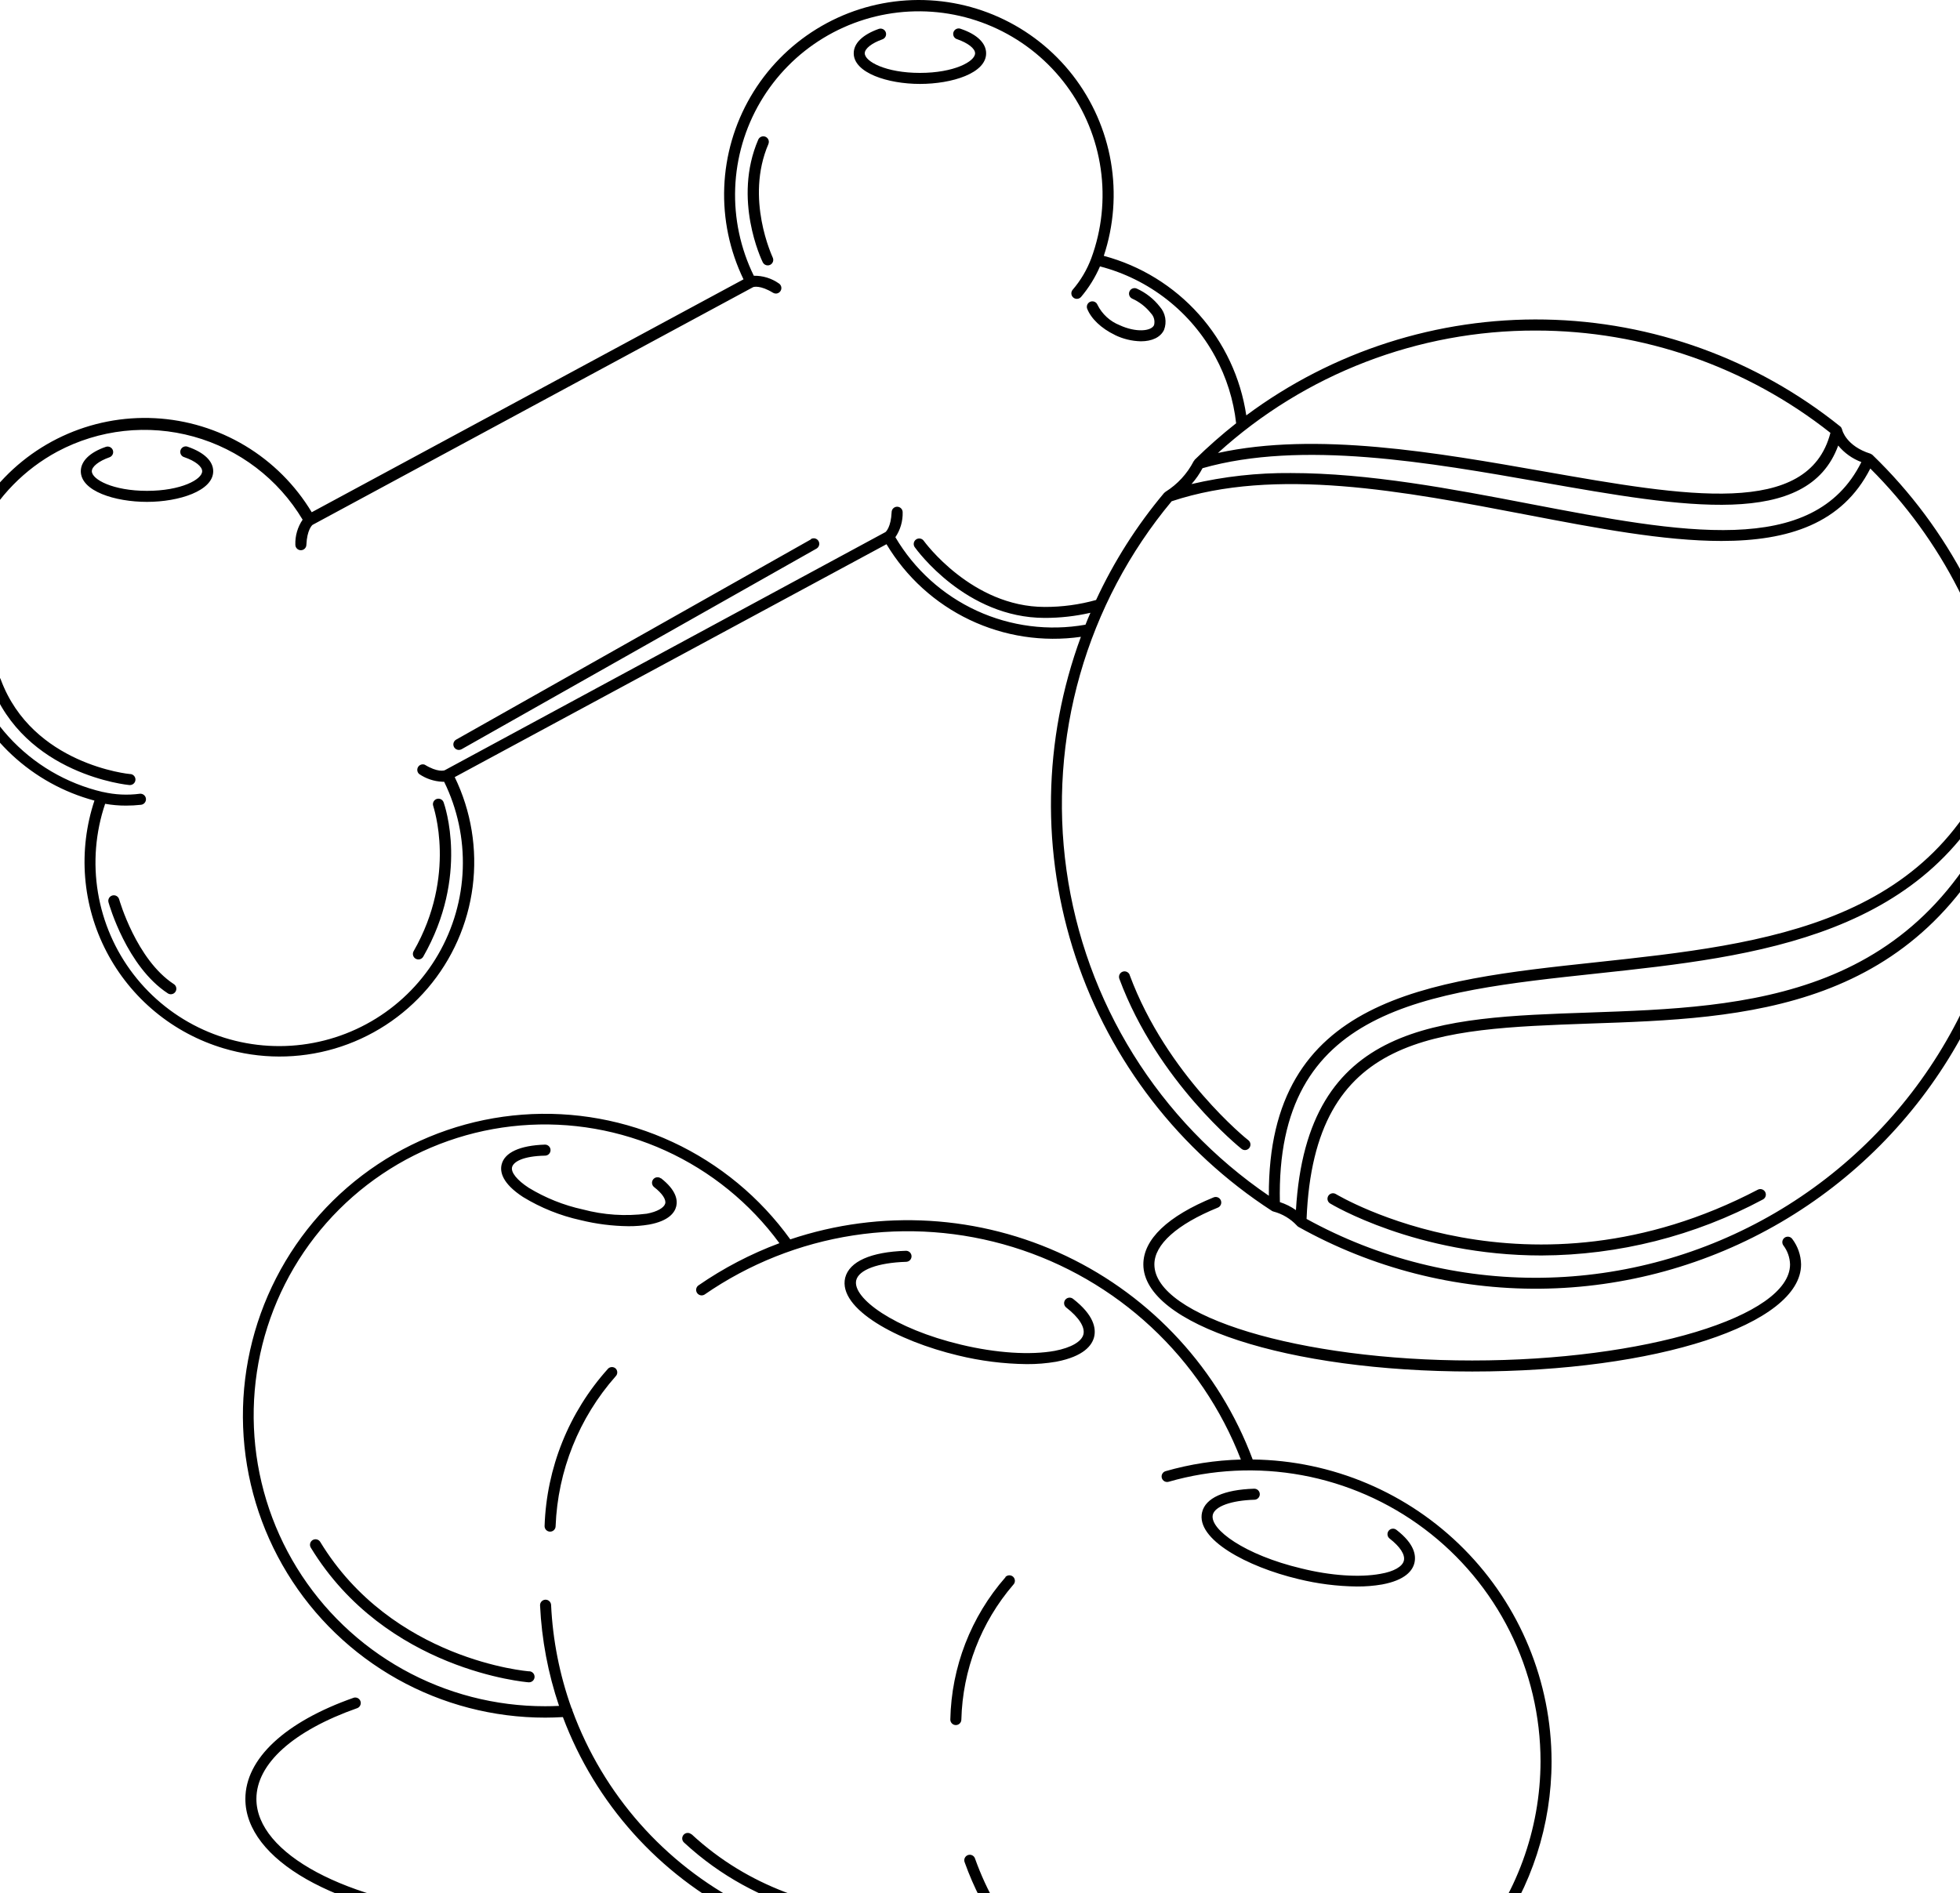 <svg width="353" height="341" viewBox="0 0 353 341" fill="none" xmlns="http://www.w3.org/2000/svg">
<path d="M165.681 15.118C159.898 15.118 153.758 13.132 153.758 9.597C153.758 7.8 155.358 6.241 158.259 5.208C158.382 5.164 158.513 5.145 158.643 5.152C158.774 5.159 158.902 5.192 159.02 5.248C159.138 5.304 159.244 5.383 159.332 5.48C159.419 5.577 159.487 5.691 159.531 5.814C159.574 5.937 159.593 6.068 159.586 6.198C159.58 6.329 159.547 6.457 159.491 6.575C159.435 6.693 159.356 6.799 159.258 6.886C159.161 6.974 159.048 7.041 158.925 7.085C156.997 7.77 155.745 8.753 155.745 9.597C155.745 11.077 159.531 13.132 165.681 13.132C171.831 13.132 175.616 11.077 175.616 9.597C175.616 8.753 174.364 7.76 172.417 7.075C172.283 7.041 172.158 6.979 172.05 6.894C171.942 6.809 171.852 6.703 171.787 6.581C171.722 6.46 171.683 6.326 171.673 6.189C171.662 6.052 171.68 5.914 171.726 5.784C171.772 5.654 171.844 5.535 171.938 5.435C172.032 5.334 172.146 5.254 172.272 5.2C172.399 5.146 172.536 5.119 172.673 5.12C172.811 5.121 172.947 5.151 173.072 5.208C175.993 6.201 177.603 7.79 177.603 9.597C177.623 13.182 171.473 15.118 165.681 15.118ZM33.868 80.496C33.743 80.439 33.607 80.409 33.469 80.408C33.331 80.407 33.195 80.434 33.068 80.488C32.942 80.542 32.828 80.622 32.734 80.723C32.64 80.823 32.567 80.942 32.522 81.072C32.476 81.202 32.458 81.34 32.469 81.477C32.479 81.614 32.518 81.748 32.583 81.869C32.648 81.991 32.738 82.097 32.846 82.182C32.954 82.267 33.079 82.329 33.213 82.363C35.2 83.048 36.412 84.041 36.412 84.885C36.412 86.365 32.617 88.42 26.476 88.42C20.336 88.42 16.541 86.365 16.541 84.885C16.541 84.041 17.783 83.058 19.72 82.373C19.969 82.285 20.173 82.101 20.287 81.863C20.4 81.624 20.415 81.351 20.326 81.102C20.238 80.853 20.055 80.649 19.816 80.536C19.578 80.422 19.304 80.408 19.055 80.496C16.154 81.489 14.554 83.088 14.554 84.885C14.554 88.47 20.704 90.406 26.476 90.406C32.249 90.406 38.399 88.42 38.399 84.885C38.399 83.078 36.789 81.519 33.868 80.496ZM200.782 60.339C202.244 61.054 203.844 61.444 205.472 61.48C207.459 61.48 209.009 60.775 209.644 59.425C209.912 58.73 209.984 57.974 209.853 57.241C209.721 56.507 209.392 55.824 208.899 55.264C207.8 53.849 206.371 52.724 204.736 51.987C204.499 51.881 204.229 51.873 203.985 51.963C203.741 52.054 203.542 52.236 203.432 52.472C203.321 52.708 203.307 52.977 203.393 53.222C203.479 53.468 203.658 53.67 203.892 53.785C205.222 54.381 206.388 55.291 207.29 56.436C207.558 56.715 207.75 57.057 207.847 57.431C207.945 57.805 207.944 58.197 207.846 58.571C207.32 59.693 204.548 59.922 201.637 58.571C199.908 57.882 198.493 56.581 197.662 54.917C197.57 54.677 197.388 54.482 197.155 54.374C196.922 54.265 196.655 54.252 196.412 54.335C196.169 54.419 195.968 54.593 195.851 54.822C195.734 55.051 195.71 55.316 195.785 55.562C196.47 57.37 198.328 59.157 200.802 60.339H200.782ZM74.871 172.704C75.02 172.788 75.188 172.833 75.358 172.834C75.533 172.834 75.706 172.789 75.857 172.701C76.009 172.614 76.135 172.489 76.223 172.337C84.539 157.79 80.088 145.07 79.899 144.534C79.855 144.41 79.788 144.296 79.7 144.199C79.613 144.102 79.507 144.023 79.389 143.966C79.271 143.91 79.143 143.878 79.012 143.871C78.881 143.865 78.75 143.884 78.627 143.928C78.379 144.018 78.177 144.202 78.066 144.44C77.954 144.678 77.942 144.951 78.031 145.199C78.031 145.328 82.343 157.631 74.494 171.344C74.429 171.458 74.387 171.584 74.37 171.714C74.354 171.844 74.364 171.976 74.399 172.103C74.434 172.229 74.494 172.348 74.575 172.451C74.656 172.554 74.757 172.64 74.871 172.704ZM31.305 177.272C24.559 172.863 21.489 162.109 21.459 162C21.388 161.746 21.219 161.53 20.989 161.401C20.759 161.272 20.486 161.239 20.232 161.31C19.978 161.381 19.762 161.55 19.633 161.78C19.503 162.01 19.47 162.282 19.541 162.536C19.671 163.003 22.85 174.114 30.212 178.93C30.374 179.039 30.564 179.098 30.759 179.099C30.974 179.101 31.183 179.033 31.357 178.905C31.529 178.777 31.656 178.597 31.718 178.391C31.779 178.185 31.773 177.964 31.698 177.763C31.624 177.561 31.486 177.389 31.305 177.272ZM146.058 97.158L82.154 133.233C81.963 133.342 81.813 133.511 81.728 133.713C81.643 133.916 81.627 134.141 81.684 134.354C81.741 134.566 81.867 134.754 82.042 134.887C82.217 135.02 82.431 135.092 82.651 135.09C82.822 135.09 82.989 135.045 83.138 134.961L147.052 98.827C147.165 98.761 147.265 98.674 147.345 98.571C147.425 98.467 147.483 98.349 147.517 98.222C147.552 98.096 147.561 97.964 147.544 97.835C147.527 97.705 147.485 97.58 147.419 97.466C147.354 97.353 147.267 97.253 147.163 97.173C147.06 97.094 146.941 97.035 146.815 97.001C146.689 96.967 146.557 96.958 146.427 96.975C146.297 96.991 146.172 97.034 146.058 97.099V97.158ZM138.388 25.942C138.492 25.699 138.496 25.426 138.398 25.181C138.3 24.936 138.109 24.74 137.867 24.636C137.624 24.532 137.35 24.528 137.105 24.626C136.86 24.724 136.664 24.915 136.56 25.157C131.94 35.871 137.146 46.794 137.375 47.251C137.457 47.418 137.584 47.559 137.742 47.657C137.9 47.756 138.083 47.807 138.269 47.807C138.42 47.808 138.57 47.774 138.706 47.708C138.824 47.651 138.929 47.571 139.015 47.473C139.102 47.375 139.169 47.261 139.211 47.137C139.253 47.014 139.271 46.883 139.263 46.752C139.255 46.622 139.221 46.495 139.163 46.377C139.133 46.248 134.136 35.792 138.408 25.912L138.388 25.942ZM23.466 139.44C23.287 139.44 5.831 137.732 0.148 122.43C0.108 122.301 0.042 122.181 -0.046 122.078C-0.134 121.976 -0.242 121.892 -0.364 121.832C-0.485 121.773 -0.618 121.739 -0.753 121.732C-0.888 121.726 -1.023 121.747 -1.149 121.794C-1.276 121.842 -1.392 121.914 -1.489 122.008C-1.587 122.102 -1.664 122.214 -1.717 122.339C-1.769 122.463 -1.796 122.597 -1.795 122.732C-1.793 122.868 -1.765 123.001 -1.71 123.125C4.41 139.618 23.128 141.406 23.297 141.416H23.357C23.62 141.427 23.878 141.334 24.072 141.156C24.267 140.978 24.383 140.731 24.395 140.467C24.407 140.204 24.314 139.947 24.136 139.752C23.958 139.557 23.71 139.441 23.446 139.43L23.466 139.44ZM364 144.881C363.979 160.113 359.975 175.075 352.385 188.283C344.794 201.492 333.881 212.488 320.728 220.181C307.574 227.874 292.636 231.997 277.397 232.142C262.157 232.286 247.144 228.446 233.847 221.003C233.745 220.944 233.654 220.866 233.579 220.775C232.441 219.547 230.976 218.669 229.356 218.243C229.25 218.216 229.15 218.173 229.058 218.113C212.439 207.334 199.982 191.227 193.733 172.437C187.485 153.647 187.816 133.292 194.672 114.714C187.841 115.69 180.873 114.628 174.644 111.66C168.415 108.692 163.202 103.951 159.66 98.032L81.896 139.986C84.867 146.108 85.99 152.964 85.129 159.714C84.267 166.464 81.457 172.818 77.042 177.999C72.628 183.179 66.799 186.963 60.269 188.889C53.738 190.814 46.788 190.797 40.267 188.84C35.768 187.498 31.584 185.267 27.964 182.28C24.344 179.292 21.361 175.608 19.192 171.446C17.022 167.284 15.711 162.73 15.336 158.052C14.961 153.375 15.53 148.67 17.008 144.216C11.461 142.731 6.363 139.908 2.162 135.995C-2.039 132.081 -5.215 127.197 -7.086 121.77C-8.957 116.344 -9.466 110.542 -8.57 104.872C-7.673 99.203 -5.398 93.841 -1.943 89.255C1.511 84.67 6.039 81.003 11.243 78.575C16.447 76.148 22.168 75.034 27.903 75.332C33.638 75.63 39.212 77.33 44.136 80.284C49.06 83.238 53.183 87.355 56.143 92.273L133.907 50.319C131.407 45.148 130.215 39.442 130.438 33.703C130.661 27.964 132.291 22.368 135.185 17.406C138.078 12.444 142.148 8.268 147.034 5.246C151.921 2.224 157.476 0.448 163.21 0.074C168.944 -0.299 174.683 0.74 179.921 3.102C185.159 5.464 189.736 9.076 193.251 13.62C196.765 18.165 199.108 23.502 200.075 29.164C201.042 34.825 200.602 40.637 198.795 46.089C205.41 47.856 211.364 51.518 215.924 56.624C220.484 61.73 223.45 68.057 224.458 74.826C239.991 63.273 258.921 57.2 278.279 57.56C297.638 57.919 316.329 64.691 331.422 76.812C331.519 76.886 331.597 76.981 331.651 77.09C331.675 77.126 331.692 77.166 331.7 77.209C331.732 77.262 331.755 77.319 331.77 77.378C331.77 77.487 332.505 80.357 336.876 81.727C336.958 81.76 337.035 81.804 337.105 81.856L337.224 81.936C351.017 95.253 360.063 112.72 362.977 131.664C362.982 131.711 362.982 131.757 362.977 131.803C362.981 131.856 362.981 131.91 362.977 131.962C362.713 134.777 362.997 137.616 363.811 140.323C363.822 140.376 363.822 140.43 363.811 140.482C363.815 140.512 363.815 140.542 363.811 140.572C363.97 142.041 364 143.511 364 144.881ZM331.064 80.258C325.58 95.302 303.315 91.379 277.741 86.881C257.433 83.306 234.423 79.255 216.579 84.339C216.036 85.37 215.369 86.33 214.592 87.199C220.453 85.827 226.457 85.16 232.476 85.213C246.544 85.213 261.547 88.082 275.357 90.734C302.838 95.996 326.633 100.554 335.237 83.237C333.609 82.626 332.171 81.599 331.064 80.258ZM276.629 59.544C255.45 59.489 235.018 67.356 219.351 81.598C237.076 77.716 258.785 81.529 278.089 84.925C303.613 89.413 325.689 93.286 329.663 77.974C314.563 66.042 295.878 59.549 276.629 59.544ZM195.497 112.53C195.781 111.802 196.079 111.087 196.391 110.385C193.692 111.002 190.932 111.312 188.164 111.308C173.977 111.308 165.124 99.085 164.747 98.568C164.67 98.462 164.616 98.341 164.587 98.213C164.557 98.085 164.554 97.953 164.576 97.824C164.598 97.694 164.646 97.571 164.716 97.46C164.786 97.349 164.878 97.253 164.985 97.178C165.2 97.027 165.466 96.968 165.725 97.013C165.984 97.057 166.214 97.202 166.366 97.416C166.456 97.536 175.02 109.332 188.164 109.332C191.287 109.342 194.396 108.921 197.404 108.081C200.62 101.145 204.739 94.664 209.654 88.807C209.654 88.807 209.734 88.748 209.774 88.708C209.817 88.666 209.864 88.626 209.913 88.589C212.064 87.242 213.814 85.342 214.98 83.088L215.069 82.979C215.1 82.919 215.136 82.862 215.178 82.81C217.541 80.488 220.028 78.297 222.63 76.246C222.164 72.042 220.885 67.968 218.864 64.251C216.705 60.263 213.749 56.761 210.178 53.963C206.608 51.165 202.5 49.13 198.11 47.986C197.252 49.973 196.107 51.823 194.712 53.477C194.618 53.589 194.501 53.679 194.369 53.741C194.237 53.803 194.093 53.835 193.947 53.834C193.714 53.835 193.489 53.754 193.311 53.606C193.21 53.523 193.127 53.42 193.066 53.305C193.005 53.189 192.968 53.063 192.956 52.933C192.944 52.803 192.957 52.672 192.996 52.547C193.035 52.422 193.098 52.306 193.182 52.206C194.632 50.519 195.772 48.59 196.55 46.506C198.435 41.371 199.017 35.848 198.242 30.433C197.468 25.017 195.361 19.878 192.112 15.476C188.863 11.074 184.571 7.547 179.623 5.209C174.674 2.871 169.223 1.797 163.757 2.081C158.291 2.366 152.981 4.002 148.303 6.841C143.624 9.68 139.724 13.635 136.95 18.351C134.176 23.067 132.616 28.397 132.409 33.863C132.203 39.33 133.356 44.762 135.765 49.674C137.37 49.644 138.942 50.124 140.256 51.044C140.439 51.158 140.58 51.328 140.659 51.528C140.737 51.729 140.747 51.95 140.689 52.157C140.631 52.364 140.507 52.547 140.335 52.678C140.164 52.808 139.955 52.88 139.739 52.881C139.553 52.882 139.371 52.83 139.213 52.732C136.928 51.332 135.725 51.67 135.616 51.739L56.292 94.547C56.183 94.626 55.299 95.47 55.18 98.122C55.18 98.385 55.075 98.637 54.889 98.824C54.702 99.01 54.45 99.115 54.186 99.115C53.923 99.115 53.67 99.01 53.483 98.824C53.297 98.637 53.193 98.385 53.193 98.122C53.142 96.518 53.601 94.94 54.504 93.613C50.125 86.289 43.094 80.929 34.868 78.646C26.642 76.363 17.852 77.331 10.322 81.35C4.41 84.539 -0.391 89.45 -3.443 95.43C-6.495 101.411 -7.654 108.178 -6.765 114.833C-5.877 121.488 -2.983 127.715 1.531 132.686C6.046 137.658 11.967 141.139 18.508 142.667H18.558C20.727 143.166 22.968 143.274 25.175 142.984C25.438 142.954 25.703 143.03 25.911 143.195C26.119 143.359 26.252 143.6 26.283 143.863C26.313 144.127 26.237 144.391 26.072 144.599C25.907 144.807 25.667 144.94 25.403 144.97C24.506 145.07 23.604 145.12 22.701 145.119C21.439 145.124 20.178 145.014 18.936 144.792C17.196 149.938 16.752 155.434 17.643 160.793C18.534 166.152 20.732 171.209 24.043 175.517C27.354 179.825 31.676 183.251 36.627 185.493C41.578 187.735 47.006 188.723 52.429 188.37C57.853 188.017 63.107 186.334 67.725 183.47C72.343 180.605 76.185 176.648 78.909 171.947C81.633 167.247 83.157 161.948 83.345 156.518C83.534 151.089 82.38 145.698 79.988 140.82H79.65C78.168 140.751 76.734 140.273 75.507 139.44C75.327 139.289 75.207 139.079 75.167 138.847C75.127 138.616 75.171 138.378 75.29 138.176C75.409 137.973 75.596 137.819 75.818 137.742C76.039 137.664 76.281 137.668 76.501 137.751C78.786 139.152 79.988 138.814 80.107 138.744L159.471 95.848C159.58 95.768 160.464 94.934 160.584 92.273C160.584 92.01 160.688 91.757 160.875 91.571C161.061 91.385 161.314 91.28 161.577 91.28C161.841 91.28 162.093 91.385 162.28 91.571C162.466 91.757 162.571 92.01 162.571 92.273C162.615 93.873 162.157 95.446 161.259 96.771C164.677 102.574 169.789 107.193 175.908 110.01C182.028 112.826 188.863 113.706 195.497 112.53ZM228.522 215.383C228.353 179.715 257.016 176.607 287.359 173.35C318.158 170.043 350.061 166.617 361.009 131.803C358.195 113.839 349.732 97.236 336.847 84.398C331.8 94.328 322.103 97.446 310.021 97.446C299.619 97.446 287.458 95.123 274.979 92.73C252.744 88.47 229.754 84.071 211.016 90.297C203.399 99.439 197.78 110.072 194.518 121.513C191.256 132.954 190.424 144.95 192.074 156.731C193.724 168.513 197.821 179.819 204.101 189.925C210.381 200.03 218.706 208.712 228.542 215.413L228.522 215.383ZM233.4 218.004C235.387 184.114 258.993 183.319 286.206 182.396C314.532 181.403 346.623 180.35 361.854 140.691C361.552 139.597 361.316 138.486 361.149 137.364C348.342 168.842 316.141 172.307 287.567 175.366C256.539 178.692 229.724 181.572 230.509 216.545C231.54 216.876 232.514 217.362 233.4 217.984V218.004ZM361.993 145.517C345.719 182.366 314.204 183.439 286.276 184.382C258.566 185.375 236.659 186.08 235.317 219.573C248.274 226.708 262.862 230.359 277.653 230.169C292.445 229.978 306.934 225.953 319.702 218.486C332.47 211.02 343.08 200.368 350.493 187.574C357.906 174.78 361.869 160.281 361.993 145.497V145.517ZM279.44 317.283C279.44 328.703 275.842 339.834 269.157 349.096C262.472 358.358 253.039 365.282 242.196 368.886C231.353 372.49 219.65 372.591 208.746 369.175C197.843 365.758 188.292 358.998 181.448 349.853C165.446 354.347 148.34 352.675 133.513 345.167C118.686 337.659 107.218 324.862 101.379 309.309C100.316 309.369 99.243 309.408 98.18 309.408C88.858 309.411 79.692 307.021 71.56 302.466C63.428 297.911 56.603 291.345 51.74 283.397C46.877 275.449 44.138 266.385 43.786 257.075C43.434 247.765 45.481 238.521 49.731 230.229C53.981 221.937 60.291 214.875 68.056 209.72C75.821 204.565 84.78 201.491 94.076 200.791C103.371 200.091 112.691 201.789 121.141 205.723C129.591 209.657 136.888 215.695 142.332 223.257C158.648 217.775 176.457 218.846 191.997 226.244C207.537 233.643 219.59 246.79 225.611 262.907C239.934 263.077 253.614 268.878 263.689 279.055C273.764 289.232 279.423 302.966 279.44 317.283ZM277.453 317.283C277.45 309.16 275.559 301.149 271.929 293.882C268.299 286.614 263.029 280.29 256.534 275.406C250.04 270.522 242.499 267.214 234.507 265.741C226.514 264.268 218.289 264.671 210.479 266.919C210.226 266.992 209.954 266.963 209.723 266.836C209.492 266.709 209.321 266.496 209.247 266.244C209.173 265.991 209.203 265.719 209.33 265.488C209.456 265.257 209.67 265.086 209.923 265.012C214.336 263.743 218.893 263.039 223.484 262.917C219.979 253.847 214.46 245.689 207.345 239.059C200.229 232.428 191.701 227.497 182.403 224.636C173.105 221.775 163.279 221.059 153.664 222.542C144.049 224.025 134.896 227.668 126.893 233.197C126.677 233.331 126.417 233.377 126.168 233.326C125.918 233.274 125.699 233.129 125.553 232.92C125.408 232.711 125.348 232.454 125.387 232.203C125.426 231.951 125.559 231.724 125.76 231.568C130.296 228.429 135.205 225.867 140.375 223.942C135.071 216.722 128.004 210.981 119.848 207.268C111.692 203.555 102.72 201.993 93.788 202.732C84.856 203.471 76.263 206.486 68.829 211.489C61.395 216.492 55.369 223.317 51.325 231.31C47.281 239.304 45.355 248.2 45.731 257.15C46.107 266.099 48.772 274.803 53.471 282.43C58.17 290.057 64.748 296.353 72.575 300.716C80.402 305.079 89.218 307.364 98.18 307.353C99.014 307.353 99.849 307.333 100.684 307.293C98.708 301.451 97.557 295.361 97.266 289.201C97.254 288.938 97.347 288.681 97.525 288.486C97.703 288.291 97.951 288.175 98.215 288.164C98.478 288.152 98.736 288.245 98.93 288.423C99.125 288.601 99.241 288.848 99.253 289.112C99.55 295.434 100.783 301.679 102.909 307.641C103.016 307.786 103.081 307.958 103.098 308.137C108.645 323.211 119.632 335.666 133.9 343.054C148.169 350.443 164.686 352.23 180.206 348.065C177.512 344.175 175.341 339.949 173.748 335.494C173.694 335.369 173.667 335.235 173.667 335.099C173.667 334.963 173.695 334.829 173.749 334.705C173.804 334.58 173.883 334.468 173.982 334.375C174.082 334.283 174.199 334.211 174.327 334.166C174.455 334.12 174.591 334.101 174.726 334.11C174.862 334.119 174.994 334.156 175.115 334.218C175.236 334.28 175.343 334.367 175.429 334.472C175.515 334.577 175.579 334.698 175.616 334.829C179.772 346.45 187.898 356.234 198.562 362.456C209.227 368.678 221.746 370.94 233.915 368.843C246.084 366.747 257.123 360.426 265.087 350.994C273.051 341.562 277.43 329.624 277.453 317.283ZM251.492 275.577C251.284 275.415 251.02 275.343 250.758 275.376C250.496 275.408 250.258 275.543 250.096 275.751C249.934 275.959 249.861 276.223 249.894 276.485C249.927 276.747 250.062 276.984 250.27 277.146C252.158 278.616 253.092 280.046 252.843 281.118C252.595 282.191 251.035 283.104 248.591 283.511C244.885 284.187 239.649 283.849 234.324 282.518C224.2 280.105 217.831 275.488 218.427 272.867C218.795 271.347 221.736 270.285 225.928 270.156C226.059 270.152 226.187 270.122 226.306 270.069C226.425 270.015 226.533 269.939 226.622 269.844C226.712 269.749 226.782 269.637 226.828 269.515C226.874 269.393 226.896 269.263 226.892 269.133C226.888 269.003 226.859 268.874 226.805 268.755C226.752 268.636 226.675 268.529 226.58 268.44C226.485 268.35 226.373 268.28 226.251 268.234C226.129 268.188 225.999 268.166 225.869 268.17C220.434 268.339 217.106 269.848 216.5 272.41C215.337 277.266 224.567 282.24 233.837 284.445C237.284 285.294 240.818 285.744 244.368 285.785C245.893 285.799 247.416 285.676 248.919 285.418C253.151 284.633 254.423 282.876 254.741 281.535C255.059 280.195 254.771 278.1 251.492 275.577ZM197.056 240.823C197.414 239.324 197.056 236.911 193.251 233.962C193.044 233.8 192.781 233.728 192.521 233.759C192.26 233.791 192.023 233.924 191.86 234.13C191.779 234.233 191.719 234.351 191.683 234.477C191.647 234.603 191.637 234.735 191.653 234.866C191.668 234.996 191.71 235.121 191.774 235.236C191.839 235.35 191.926 235.45 192.029 235.53C194.304 237.298 195.437 239.056 195.129 240.356C194.821 241.657 192.933 242.769 189.972 243.335C185.581 244.14 179.421 243.742 173.082 242.223C161.031 239.353 153.48 233.813 154.205 230.635C154.652 228.738 158.11 227.457 163.207 227.299C163.47 227.291 163.72 227.179 163.9 226.987C164.081 226.795 164.178 226.539 164.17 226.276C164.162 226.013 164.05 225.763 163.858 225.582C163.666 225.402 163.411 225.305 163.147 225.313C156.838 225.511 152.973 227.239 152.218 230.168C150.877 235.789 161.687 241.568 172.526 244.16C176.579 245.152 180.733 245.678 184.905 245.728C186.693 245.741 188.479 245.595 190.241 245.292C195.238 244.328 196.689 242.313 197.056 240.823ZM119.034 212.275C118.826 212.113 118.562 212.04 118.3 212.073C118.038 212.105 117.8 212.241 117.638 212.449C117.476 212.657 117.403 212.921 117.436 213.182C117.469 213.444 117.604 213.682 117.812 213.844C119.263 214.966 120.018 216.088 119.799 216.823C119.581 217.558 118.368 218.282 116.491 218.63C112.636 219.126 108.721 218.866 104.966 217.865C101.519 217.111 98.222 215.789 95.209 213.953C93.133 212.602 91.98 211.173 92.228 210.239C92.477 209.306 94.116 208.253 98.19 208.174C98.32 208.17 98.449 208.14 98.568 208.087C98.687 208.033 98.794 207.957 98.883 207.862C98.973 207.767 99.043 207.655 99.089 207.533C99.135 207.411 99.157 207.282 99.153 207.151C99.15 207.021 99.12 206.892 99.066 206.773C99.013 206.654 98.936 206.547 98.841 206.458C98.746 206.368 98.635 206.298 98.513 206.252C98.391 206.206 98.261 206.184 98.13 206.188C93.629 206.337 90.857 207.608 90.341 209.782C90.023 211.093 90.44 213.169 94.196 215.621C97.397 217.578 100.903 218.987 104.568 219.792C107.388 220.486 110.278 220.852 113.182 220.884C114.434 220.894 115.684 220.794 116.918 220.586C120.455 219.931 121.528 218.431 121.796 217.289C122.064 216.148 121.776 214.37 119.034 212.235V212.275ZM124.538 330.44C124.442 330.351 124.33 330.282 124.207 330.237C124.085 330.192 123.955 330.171 123.824 330.176C123.693 330.181 123.565 330.212 123.447 330.266C123.328 330.321 123.221 330.398 123.132 330.494C123.044 330.59 122.975 330.702 122.929 330.825C122.884 330.947 122.863 331.078 122.869 331.208C122.874 331.339 122.904 331.467 122.959 331.585C123.014 331.704 123.091 331.811 123.187 331.899C136.63 344.361 152.993 346.794 163.644 346.794C167.42 346.833 171.19 346.5 174.901 345.801C175.157 345.744 175.381 345.588 175.522 345.366C175.664 345.145 175.712 344.876 175.656 344.62C175.627 344.492 175.574 344.37 175.499 344.263C175.424 344.156 175.328 344.064 175.217 343.994C175.106 343.924 174.982 343.876 174.853 343.854C174.724 343.832 174.591 343.836 174.463 343.865C174.185 343.895 145.631 349.952 124.538 330.4V330.44ZM242.769 359.882C212.754 369.811 196.52 352.544 196.361 352.365C196.183 352.17 195.935 352.054 195.671 352.042C195.408 352.029 195.15 352.122 194.955 352.3C194.76 352.478 194.644 352.726 194.632 352.989C194.62 353.253 194.713 353.51 194.89 353.705C195.03 353.844 205.402 364.936 224.786 364.936C231.119 364.884 237.402 363.815 243.395 361.768C243.645 361.687 243.853 361.509 243.972 361.274C244.091 361.04 244.112 360.767 244.031 360.517C243.957 360.264 243.786 360.051 243.555 359.924C243.324 359.798 243.052 359.768 242.799 359.842L242.769 359.882ZM95.318 301.067C95.08 301.067 70.639 299.081 57.673 277.752C57.605 277.64 57.516 277.543 57.41 277.466C57.304 277.389 57.184 277.334 57.056 277.303C56.929 277.273 56.797 277.268 56.667 277.289C56.538 277.309 56.414 277.356 56.302 277.425C56.079 277.562 55.919 277.782 55.858 278.037C55.797 278.292 55.838 278.561 55.974 278.785C69.487 300.978 94.921 303.023 95.179 303.043H95.249C95.512 303.052 95.769 302.957 95.962 302.777C96.154 302.597 96.268 302.349 96.277 302.085C96.286 301.822 96.191 301.565 96.011 301.373C95.831 301.18 95.582 301.067 95.318 301.057V301.067ZM181.09 284.117C174.859 291.227 171.341 300.307 171.155 309.756C171.155 310.019 171.26 310.272 171.446 310.458C171.632 310.644 171.885 310.749 172.148 310.749C172.412 310.749 172.665 310.644 172.851 310.458C173.037 310.272 173.142 310.019 173.142 309.756C173.367 300.821 176.673 292.237 182.501 285.458C182.686 285.269 182.788 285.016 182.785 284.752C182.782 284.489 182.675 284.237 182.486 284.052C182.298 283.868 182.044 283.766 181.78 283.769C181.517 283.772 181.265 283.879 181.08 284.068L181.09 284.117ZM109.476 246.592C102.459 254.396 98.423 264.426 98.081 274.912C98.081 275.176 98.185 275.428 98.371 275.614C98.558 275.801 98.811 275.905 99.074 275.905C99.338 275.905 99.59 275.801 99.776 275.614C99.963 275.428 100.068 275.176 100.068 274.912C100.451 264.94 104.269 255.405 110.877 247.923C110.97 247.83 111.044 247.721 111.095 247.6C111.145 247.479 111.171 247.349 111.171 247.218C111.171 247.087 111.145 246.957 111.095 246.836C111.044 246.715 110.97 246.605 110.877 246.513C110.687 246.342 110.439 246.251 110.184 246.258C109.928 246.266 109.686 246.371 109.506 246.553L109.476 246.592ZM321.417 222.949C321.203 223.101 321.058 223.332 321.013 223.59C320.968 223.849 321.028 224.115 321.179 224.33C321.932 225.32 322.356 226.522 322.391 227.765C322.391 237.149 296.181 245.073 265.153 245.073C234.125 245.073 207.906 237.129 207.906 227.765C207.906 224.181 211.959 220.546 219.331 217.538C219.453 217.488 219.563 217.415 219.656 217.323C219.749 217.231 219.823 217.121 219.874 217C219.925 216.879 219.951 216.75 219.952 216.619C219.953 216.488 219.927 216.358 219.878 216.237C219.828 216.116 219.755 216.005 219.663 215.912C219.571 215.819 219.461 215.745 219.34 215.694C219.219 215.644 219.09 215.617 218.959 215.617C218.828 215.616 218.698 215.641 218.576 215.691C210.29 219.077 205.919 223.257 205.919 227.765C205.919 238.579 231.939 247.059 265.153 247.059C298.367 247.059 324.378 238.579 324.378 227.765C324.348 226.111 323.795 224.509 322.798 223.188C322.646 222.974 322.416 222.828 322.157 222.784C321.898 222.739 321.632 222.799 321.417 222.949ZM232.853 374.876C223.842 381.171 208.383 384.935 191.512 384.935C169.078 384.935 149.655 378.301 144.25 368.799C144.162 368.646 144.034 368.519 143.88 368.432C143.727 368.344 143.552 368.3 143.376 368.302H141.875C112.318 368.302 87.529 358.253 85.433 345.463C85.399 345.246 85.293 345.046 85.133 344.895C84.973 344.745 84.767 344.651 84.549 344.63C62.313 342.534 46.178 333.885 46.178 324.055C46.178 317.72 52.815 311.752 64.39 307.681C64.616 307.578 64.796 307.395 64.894 307.166C64.992 306.938 65.001 306.681 64.918 306.447C64.836 306.212 64.668 306.017 64.449 305.9C64.23 305.783 63.975 305.752 63.734 305.814C51.315 310.173 44.191 316.826 44.191 324.055C44.191 334.978 60.366 344.183 83.624 346.536C86.665 360.15 111.443 370.368 141.875 370.368H142.869C148.979 380.188 168.83 387 191.552 387C208.82 387 224.697 383.108 234.036 376.584C234.252 376.432 234.399 376.201 234.445 375.941C234.49 375.682 234.431 375.414 234.279 375.198C234.128 374.982 233.896 374.836 233.637 374.79C233.377 374.744 233.109 374.804 232.893 374.955L232.853 374.876ZM316.598 214.301C275.258 235.948 240.941 215.294 240.593 215.095C240.37 214.958 240.102 214.915 239.847 214.974C239.592 215.034 239.371 215.191 239.232 215.413C239.163 215.523 239.116 215.647 239.094 215.776C239.073 215.905 239.077 216.037 239.106 216.164C239.136 216.291 239.19 216.411 239.266 216.518C239.342 216.624 239.439 216.714 239.55 216.783C239.778 216.922 255.099 226.157 277.612 226.157C291.542 226.102 305.245 222.635 317.522 216.058C317.749 215.932 317.918 215.722 317.992 215.474C318.066 215.225 318.04 214.958 317.919 214.728C317.799 214.499 317.593 214.325 317.346 214.246C317.099 214.166 316.831 214.185 316.598 214.301ZM203.465 175.624C203.372 175.376 203.186 175.175 202.945 175.066C202.705 174.956 202.431 174.946 202.183 175.038C201.935 175.13 201.734 175.317 201.624 175.557C201.515 175.797 201.505 176.071 201.597 176.319C208.462 194.838 223.455 206.833 223.604 206.952C223.778 207.092 223.995 207.17 224.22 207.171C224.425 207.17 224.625 207.105 224.792 206.986C224.959 206.866 225.085 206.698 225.152 206.505C225.22 206.311 225.225 206.101 225.169 205.904C225.112 205.707 224.996 205.532 224.836 205.403C224.687 205.324 210.141 193.646 203.465 175.663V175.624Z" fill="black"/>
</svg>

